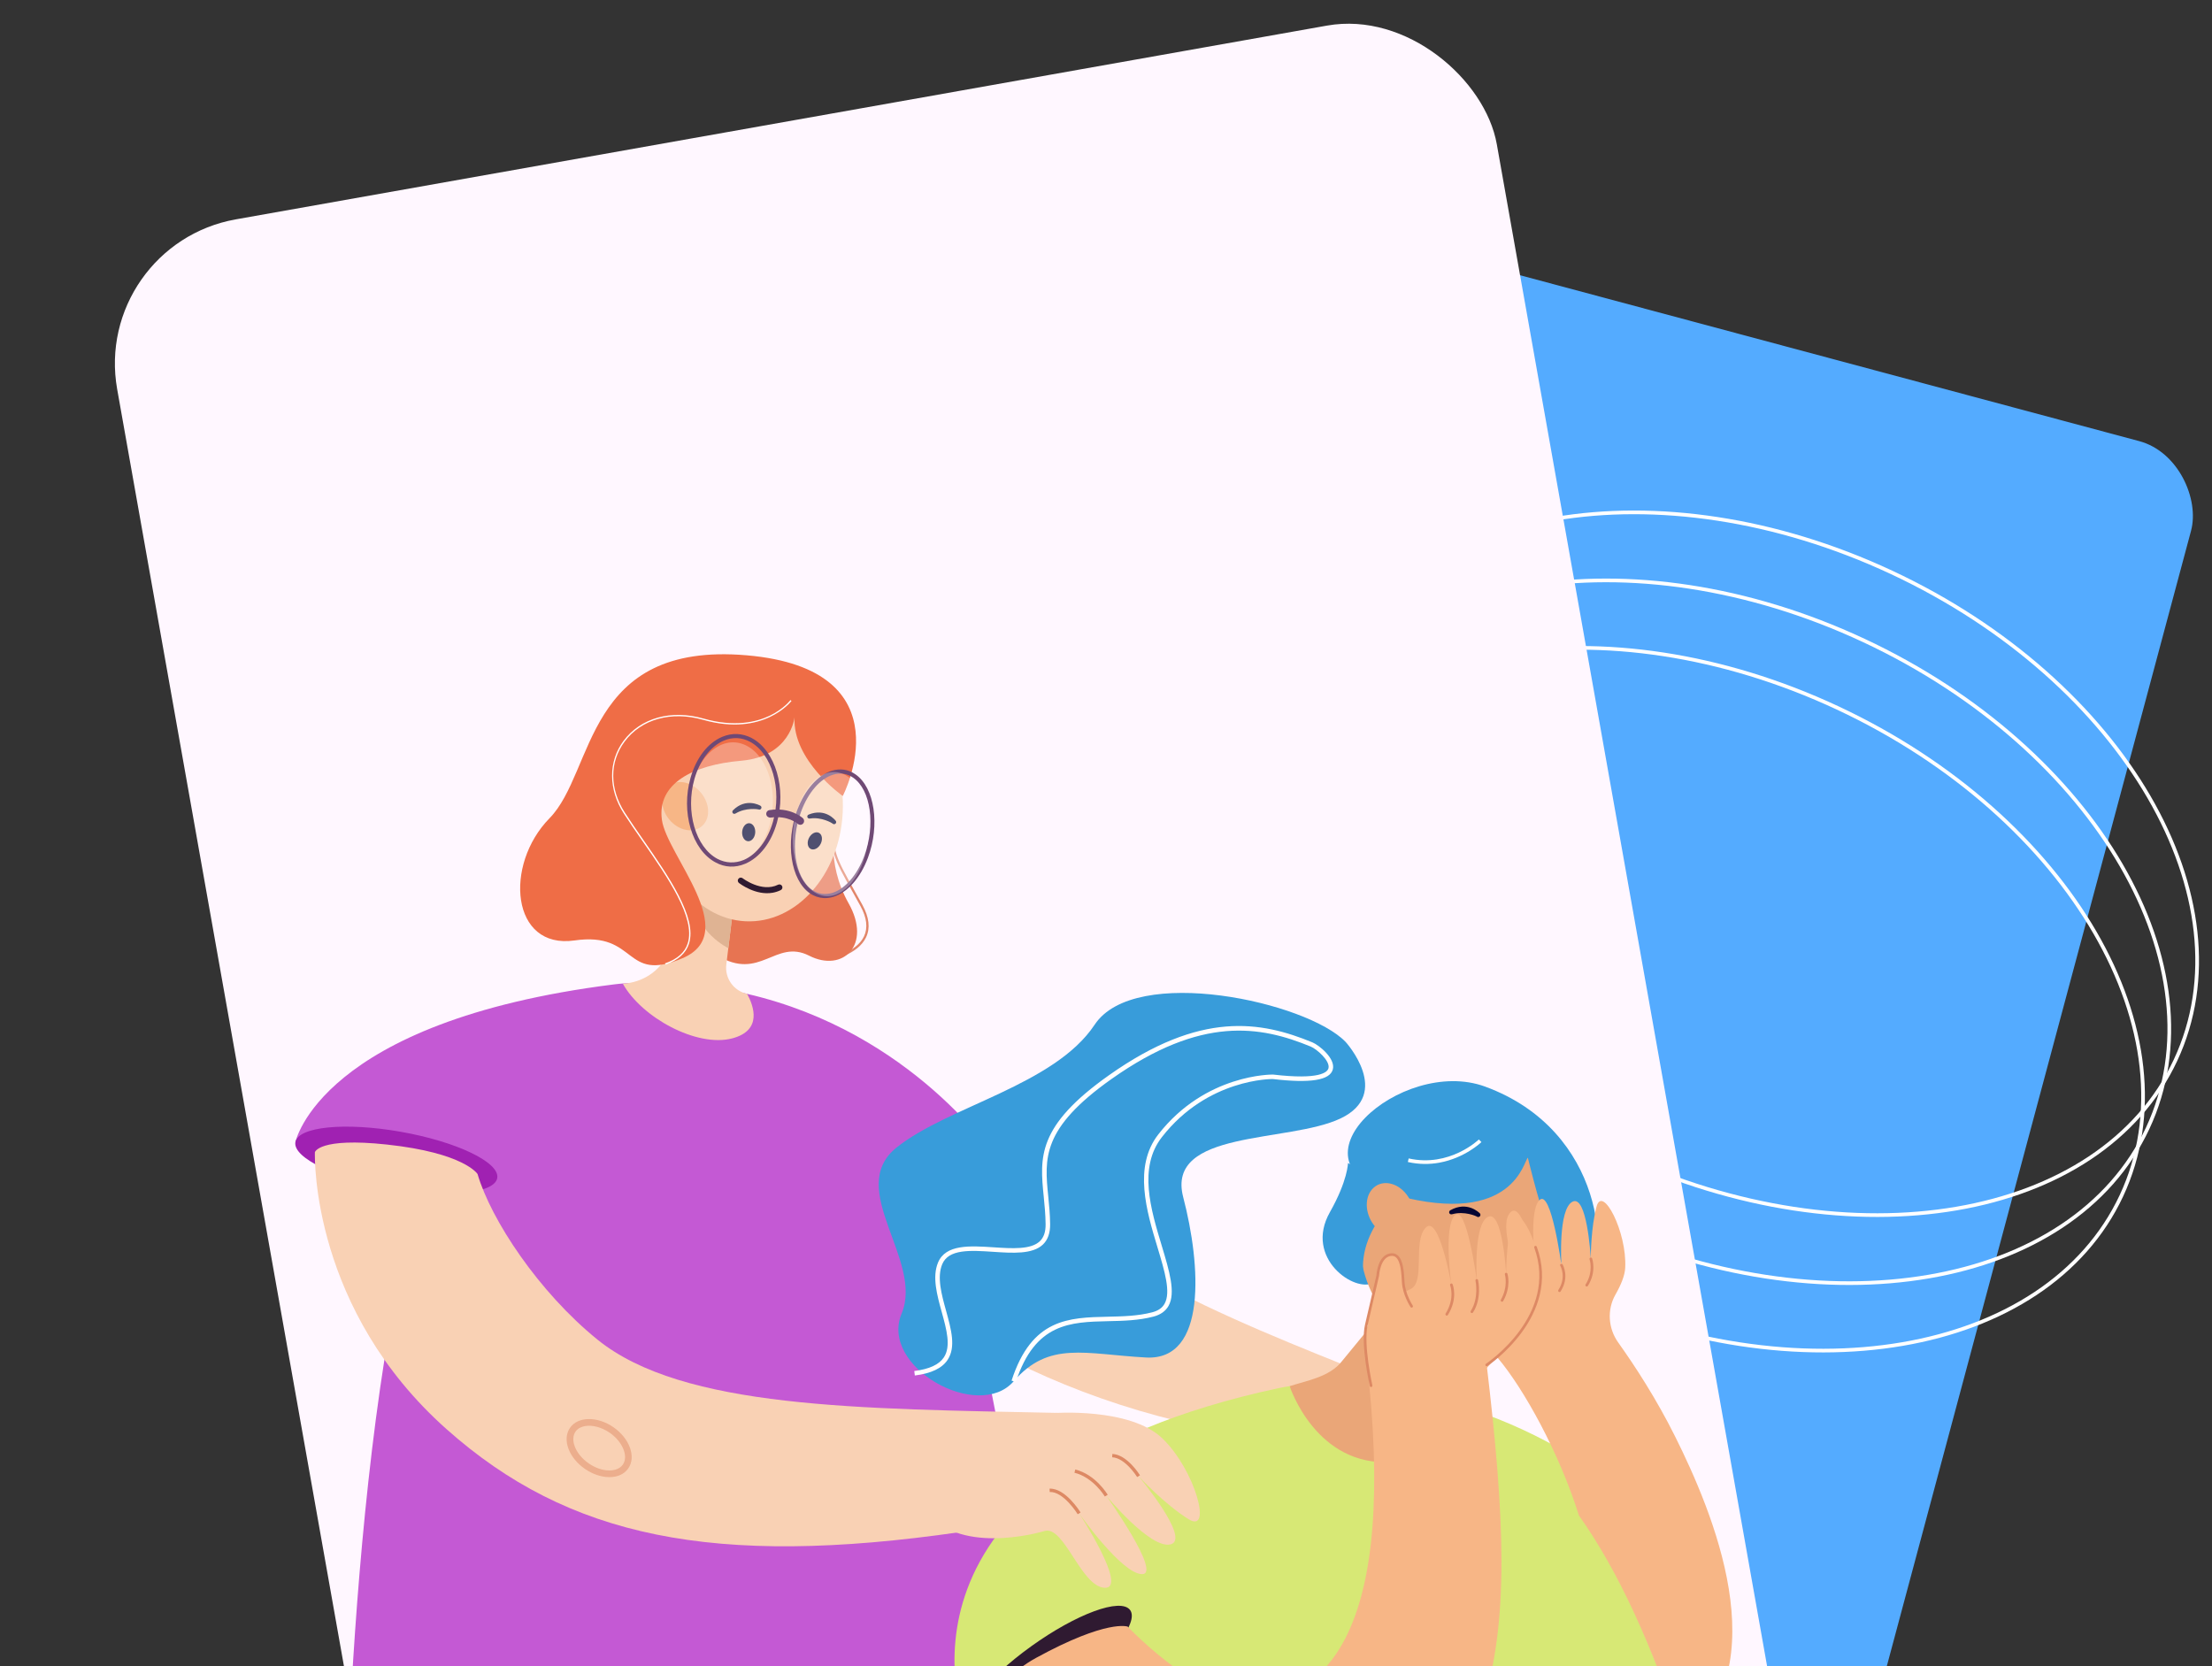 <svg width="604" height="455" viewBox="0 0 604 455" fill="none" xmlns="http://www.w3.org/2000/svg">
<rect x="0" y="0" width="604" height="455" fill="#333333" stroke="none"/>
<rect x="291.318" y="42" width="323.144" height="360.551" rx="20" transform="rotate(15 291.318 42)" fill="#54ABFF"/>
<path d="M501.779 193.316C533.496 208.153 558.013 230.508 572.022 254.634C586.032 278.761 589.512 304.612 579.268 326.512C569.023 348.412 546.949 362.31 519.449 367.019C491.952 371.728 459.079 367.237 427.362 352.4C395.645 337.563 371.128 315.208 357.119 291.083C343.109 266.955 339.629 241.104 349.874 219.204C360.118 197.304 382.192 183.407 409.692 178.697C437.19 173.988 470.062 178.48 501.779 193.316Z" stroke="white"/>
<path d="M508.944 174.897C540.661 189.734 565.177 212.089 579.186 236.214C593.196 260.341 596.676 286.193 586.432 308.093C576.187 329.993 554.113 343.89 526.613 348.599C499.116 353.308 466.243 348.817 434.526 333.98C402.809 319.143 378.292 296.788 364.283 272.663C350.273 248.536 346.793 222.684 357.038 200.784C367.282 178.884 389.357 164.987 416.856 160.278C444.354 155.568 477.227 160.06 508.944 174.897Z" stroke="white"/>
<path d="M516.547 156.319C548.264 171.156 572.781 193.511 586.79 217.636C600.8 241.763 604.28 267.615 594.035 289.515C583.791 311.415 561.716 325.312 534.217 330.021C506.719 334.731 473.846 330.239 442.129 315.402C410.412 300.565 385.896 278.21 371.887 254.085C357.877 229.958 354.397 204.106 364.641 182.206C374.886 160.306 396.96 146.409 424.46 141.7C451.957 136.991 484.83 141.482 516.547 156.319Z" stroke="white"/>
<rect x="25" y="66.898" width="382.611" height="503.883" rx="40" transform="rotate(-10.07 25 66.898)" fill="#FFF7FF"/>
<g clip-path="url(#clip0_3529_4334)">
<path d="M387.679 394.371C318.168 397.271 263.787 371.077 231.658 340.654C195.951 306.837 202.373 253.088 264.566 312.447C302.958 349.092 338.524 361.132 385.093 379.982L387.679 394.371Z" fill="#F9D1B4"/>
<path d="M121.708 305.635C121.708 305.635 138.46 264.981 190.733 269.477C243.007 273.973 279.131 344.816 281.58 493.32C281.58 493.32 196.765 470.22 94.14 509.093C94.14 509.093 95.713 364.813 121.708 305.635Z" fill="#C459D4"/>
<path d="M80.651 311.935L120.97 326.923C120.97 326.923 215.856 341.237 241.395 337.904C266.933 334.57 271.8 316.14 271.8 316.14C271.8 316.14 249.357 281.882 203.94 271.377C199.676 270.383 195.344 270.036 190.725 269.472C182.98 268.535 175.151 267.862 167.537 268.824C87.263 278.953 80.651 311.935 80.651 311.935Z" fill="#C459D4"/>
<path d="M227.101 262.054L226.992 261.452C227.062 261.439 233.811 260.141 235.926 255.685C237.02 253.368 236.695 250.58 234.947 247.4C234.129 245.905 233.369 244.55 232.675 243.307C227.888 234.751 226.097 231.553 227.858 224.837L228.448 224.993C226.75 231.475 228.377 234.382 233.211 243.014C233.905 244.257 234.665 245.612 235.49 247.113C237.337 250.478 237.669 253.454 236.485 255.957C234.223 260.689 227.386 262.003 227.101 262.054Z" fill="#E28569"/>
<path d="M228.147 224.914C228.147 224.914 225.307 235.305 231.715 246.657C238.129 258.009 230.156 265.664 220.937 260.968C211.718 256.271 207.531 268.115 195.813 260.864C184.095 253.613 228.147 224.914 228.147 224.914Z" fill="#E77452"/>
<path d="M170.151 268.603C175.387 268.303 180.07 265.263 182.381 260.548L189.62 245.788L191.72 241.504L204.073 216.317L200.829 242.896L198.878 258.853L198.323 263.402C197.872 267.115 200.305 270.538 203.948 271.382L204.009 271.397C205.82 274.703 208.219 281.358 199.962 283.542C190.256 286.104 175.173 277.81 170.068 268.611C170.093 268.607 170.12 268.608 170.151 268.603Z" fill="#F9D1B4"/>
<path d="M189.611 245.348C189.611 245.492 189.612 245.643 189.619 245.792C189.83 254.424 198.82 258.9 198.82 258.9L198.877 258.857L200.828 242.9C198.067 241.728 194.121 240.468 191.719 241.508C190.463 242.048 189.633 243.218 189.611 245.348Z" fill="#DFB393"/>
<path d="M230.109 221.903C230.956 204.823 220.431 190.422 206.604 189.734C192.77 189.04 180.873 202.328 180.025 219.401C179.179 236.481 189.704 250.882 203.531 251.57C217.365 252.264 229.262 238.976 230.109 221.903Z" fill="#F9D1B4"/>
<path d="M183.142 224.234C185.845 227.085 189.795 227.566 191.97 225.298C194.146 223.035 193.714 218.886 191.011 216.035C188.308 213.183 184.359 212.709 182.184 214.971C180.008 217.234 180.439 221.376 183.142 224.234Z" fill="#F7B686"/>
<path d="M207.477 221.07C207.647 221.033 207.796 220.921 207.87 220.75C208.002 220.465 207.876 220.128 207.591 219.996C207.421 219.922 203.684 217.753 200.138 221.27C199.917 221.493 199.902 221.849 200.12 222.078C200.338 222.307 200.657 222.263 200.927 222.096C203.629 220.466 206.981 220.969 207.117 221.03C207.232 221.088 207.358 221.098 207.477 221.07Z" fill="#060633"/>
<path d="M202.652 227.111C202.543 228.466 203.249 229.634 204.231 229.713C205.213 229.792 206.106 228.761 206.215 227.4C206.324 226.046 205.617 224.877 204.636 224.798C203.653 224.713 202.767 225.749 202.652 227.111Z" fill="#060633"/>
<path d="M227.655 225.057C227.824 225.086 228.005 225.04 228.145 224.91C228.375 224.699 228.389 224.337 228.177 224.106C228.049 223.973 225.419 220.545 220.798 222.442C220.505 222.56 220.361 222.887 220.473 223.181C220.585 223.475 220.9 223.556 221.211 223.507C224.329 223.031 227.237 224.766 227.343 224.885C227.426 224.981 227.539 225.032 227.655 225.057Z" fill="#060633"/>
<path d="M220.903 228.805C220.284 230.015 220.494 231.365 221.372 231.815C222.251 232.266 223.467 231.648 224.085 230.431C224.703 229.214 224.494 227.871 223.616 227.42C222.737 226.97 221.522 227.594 220.903 228.805Z" fill="#060633"/>
<path d="M216.957 195.868C216.957 195.868 215.886 206.569 202.404 207.73C188.929 208.889 179.411 214.093 180.731 223.841C182.05 233.583 202.638 254.681 186.394 261.645C170.151 268.608 174.244 254.314 156.883 256.807C139.522 259.299 137.561 236.167 150.06 223.426C162.558 210.684 159.514 175.158 203.833 178.938C248.153 182.724 230.129 217.358 230.129 217.358C230.129 217.358 216.339 207.711 216.957 195.868Z" fill="#EF6D46"/>
<path d="M181.73 263.403L181.609 263.058C184.95 261.895 186.971 260.118 187.783 257.616C190.036 250.688 182.248 239.479 175.384 229.589C173.56 226.966 171.839 224.487 170.323 222.123C166.094 215.548 166.07 207.956 170.253 202.31C174.904 196.036 183.265 193.702 192.079 196.214C200.596 198.642 206.596 197.145 210.138 195.462C213.974 193.634 215.818 191.202 215.84 191.178L216.128 191.395C216.054 191.493 208.516 201.282 191.983 196.559C183.321 194.085 175.102 196.373 170.545 202.519C166.388 208.127 166.417 215.379 170.626 221.918C172.141 224.276 173.86 226.748 175.679 229.372C182.594 239.331 190.435 250.616 188.127 257.712C187.293 260.309 185.139 262.22 181.73 263.403Z" fill="white"/>
<path d="M224.907 245.235C223.58 245.166 222.3 244.735 221.127 243.919C215.906 240.296 214.376 230.076 217.72 221.145C219.77 215.673 223.282 211.678 227.114 210.479C229.398 209.768 231.644 210.077 233.59 211.449C238.814 215.051 240.341 225.259 237.001 234.208C234.954 239.699 231.435 243.689 227.61 244.886C226.698 245.162 225.797 245.278 224.907 245.235ZM218.773 221.545C215.601 230.013 216.946 239.645 221.774 243.01C223.403 244.144 225.312 244.396 227.274 243.821C230.783 242.72 234.032 238.969 235.957 233.82C239.132 225.332 237.793 215.699 232.963 212.36C231.321 211.228 229.428 210.953 227.456 211.55C223.94 212.646 220.701 216.376 218.773 221.545Z" fill="#6F4975"/>
<g opacity="0.3">
<path d="M189.046 213.795C186.601 222.525 189.339 232.162 195.171 235.327C201.002 238.487 207.71 233.977 210.156 225.253C212.601 216.524 209.863 206.887 204.031 203.721C198.205 200.554 191.497 205.064 189.046 213.795Z" fill="white"/>
</g>
<g opacity="0.3">
<path d="M217.453 221.867C214.996 230.638 217.205 240.383 222.381 243.647C227.557 246.911 233.743 242.443 236.194 233.672C238.651 224.901 236.442 215.156 231.266 211.892C226.091 208.635 219.904 213.097 217.453 221.867Z" fill="white"/>
</g>
<path d="M199.337 236.634C197.992 236.569 196.662 236.192 195.387 235.499C188.949 232.089 185.89 221.725 188.56 212.392C190.097 206.972 193.235 202.901 197.169 201.219C199.917 200.064 202.718 200.189 205.305 201.563C211.733 204.988 214.792 215.352 212.132 224.67C210.585 230.104 207.441 234.177 203.499 235.854C202.113 236.436 200.717 236.707 199.337 236.634ZM201.31 201.561C200.077 201.501 198.83 201.725 197.61 202.252C194.041 203.784 191.05 207.691 189.624 212.711C187.101 221.553 189.919 231.339 195.906 234.529C198.178 235.711 200.661 235.814 203.062 234.839C206.639 233.32 209.635 229.398 211.071 224.364C213.581 215.524 210.769 205.737 204.789 202.545C203.662 201.95 202.491 201.617 201.31 201.561Z" fill="#6F4975"/>
<path d="M218.47 225.232C218.239 225.221 218.006 225.125 217.819 224.956C217.709 224.851 215.115 222.609 210.421 223.263C209.868 223.316 209.325 222.949 209.237 222.383C209.154 221.815 209.549 221.286 210.119 221.216C215.796 220.32 219.083 223.296 219.23 223.42C219.646 223.81 219.681 224.477 219.285 224.895C219.073 225.13 218.766 225.244 218.47 225.232Z" fill="#6F4975"/>
<path d="M211.001 243.775C206.34 244.613 201.987 241.273 201.775 241.114C201.419 240.838 201.352 240.32 201.634 239.962C201.91 239.605 202.427 239.538 202.785 239.821C202.839 239.863 207.992 243.799 212.459 241.589C212.868 241.391 213.354 241.553 213.558 241.961C213.761 242.363 213.595 242.857 213.187 243.061C212.46 243.415 211.723 243.645 211.001 243.775Z" fill="#2F1A31"/>
<path d="M80.651 311.932C79.994 316.206 91.802 321.85 107.027 324.532C122.251 327.213 135.122 325.927 135.778 321.648C136.435 317.375 124.627 311.73 109.402 309.049C94.184 306.366 81.308 307.659 80.651 311.932Z" fill="#A021B2"/>
<path d="M262.171 418.367C194.712 428.136 155.089 419.711 122.01 390.329C85.238 357.678 85.937 316.5 85.981 314.634C85.981 314.634 87.042 310.537 105.643 312.54C126.802 314.815 130.396 320.588 130.396 320.588C134.053 333.077 147.075 352.787 163.144 365.806C186.451 384.682 234.719 384.683 288.715 385.814L262.171 418.367Z" fill="#F9D1B4"/>
<g opacity="0.5">
<path d="M167.84 403.234C167.352 403.322 166.836 403.362 166.293 403.355C164.105 403.336 161.757 402.528 159.68 401.082C157.602 399.637 156.028 397.715 155.248 395.669C154.421 393.502 154.562 391.448 155.652 389.878C157.824 386.759 163.156 386.704 167.542 389.756C171.928 392.809 173.741 397.835 171.568 400.954C170.74 402.163 169.442 402.946 167.84 403.234ZM159.715 389.422C158.62 389.619 157.715 390.116 157.154 390.923C156.422 391.977 156.351 393.436 156.956 395.022C157.61 396.73 158.946 398.348 160.725 399.586C162.503 400.824 164.484 401.515 166.311 401.533C168.008 401.549 169.343 400.975 170.081 399.92C171.65 397.662 170.015 393.696 166.511 391.257C164.255 389.693 161.685 389.068 159.715 389.422Z" fill="#E08B65"/>
</g>
<path d="M760.873 605.452C726.657 622.307 746.318 675.608 702.568 675.718C658.806 675.803 661.565 672.31 646.205 695.172C646.205 695.172 642.799 714.419 627.125 721.385C565.274 748.866 452.976 675.173 507.313 605.595C511.235 600.571 517.962 597.334 525.509 594.145C566.449 576.874 584.599 593.137 605.636 534.53C626.684 475.908 690.182 536.602 718.116 526.949C746.049 517.296 769.092 502.443 798.9 527.191C828.724 551.956 795.102 588.628 760.873 605.452Z" fill="#B2C9C6"/>
<path d="M263.358 470.654L305.39 438.32C305.39 438.32 399.772 448.74 424.895 444.441C450.019 440.141 457.105 419.912 457.105 419.912C457.105 419.912 430.692 389.175 385.37 380.576C381.112 379.765 376.693 379.152 372.109 378.779C364.412 378.153 356.579 377.454 349.151 379.051C236.836 403.111 263.358 470.654 263.358 470.654Z" fill="#D7E875"/>
<path d="M305.281 417.24C305.281 417.24 320.251 376.382 372.114 378.773C423.976 381.165 453.428 428.447 478.982 550.113C478.982 550.113 432.552 556.704 318.591 618.717C305.091 626.064 283.359 626.063 286.326 600.266C291.85 552.319 288.813 459.184 305.281 417.24Z" fill="#D7E875"/>
<path d="M263.812 471.831C266.373 475.238 278.465 470.787 290.826 461.898C303.186 453.009 311.129 443.036 308.569 439.635C306.009 436.228 293.916 440.679 281.556 449.568C269.201 458.456 261.252 468.424 263.812 471.831Z" fill="#2F1A31"/>
<path d="M352.164 378.525C356.484 377.062 363.118 376.072 366.489 371.619L378.036 357.55L380.115 353.623L398.138 329.825L389.346 356.93L384.066 373.204L382.559 377.839C381.33 381.626 383.18 385.697 386.813 387.321L386.876 387.349C388.1 391.173 389.245 398.564 380.176 399.212C359.347 400.705 352.133 378.537 352.164 378.525Z" fill="#EAA678"/>
<path d="M368.077 317.577C368.077 317.577 368.029 322.368 363.136 331.008C355.98 343.647 370.09 353.151 375.016 350.256C375.625 349.898 380.669 326.64 380.669 326.64L376.441 322.466L368.077 317.577Z" fill="#389CDA"/>
<path d="M424.208 340.951C428.564 323.28 420.493 306.095 406.18 302.556C391.867 299.017 376.738 310.472 372.383 328.143C368.026 345.807 376.098 362.998 390.411 366.537C404.717 370.077 419.853 358.622 424.208 340.951Z" fill="#EAA678"/>
<path d="M417.194 316.143C416.069 316.83 413.423 334.992 381.295 326.436C349.168 317.881 382.638 288.329 405.503 296.71C438.517 308.81 439.608 344.347 433.269 350.943C426.916 357.536 417.194 316.143 417.194 316.143Z" fill="#389CDA"/>
<path d="M367.441 284.532C367.441 284.532 380.285 298.634 366.06 305.405C351.835 312.176 318.246 308.371 323.084 326.922C327.928 345.472 329.645 371.612 312.92 370.692C296.194 369.772 286.436 366.075 276.789 377.185C267.143 388.302 240.093 373.259 246.191 358.697C252.288 344.135 230.725 324.664 244.808 313.358C258.893 302.059 287.918 296.371 298.906 279.805C309.913 263.242 356.954 273.586 367.441 284.532Z" fill="#389CDA"/>
<path d="M386.884 322.79C386.884 322.79 371.196 332.846 372.206 347.341C372.206 347.341 366.93 337.663 367.498 334.675C368.066 331.688 372.606 321.521 372.606 321.521L386.884 322.79Z" fill="#389CDA"/>
<path d="M374.659 333.827C376.902 337.357 380.935 338.66 383.668 336.736C386.402 334.812 386.797 330.39 384.554 326.86C382.311 323.331 378.279 322.027 375.545 323.951C372.812 325.876 372.417 330.298 374.659 333.827Z" fill="#EAA678"/>
<path d="M277.388 377.38L276.215 377.002C281.725 360.007 291.845 359.785 302.564 359.553C306.562 359.462 310.704 359.372 314.632 358.346C316.255 357.923 317.353 357.156 317.997 356.007C319.754 352.871 318.036 347.166 316.044 340.562C313.095 330.774 309.421 318.589 316.283 309.772C329.189 293.188 347.439 293.422 347.623 293.428C360.48 294.939 362.477 292.735 362.744 291.712C363.265 289.701 359.574 286.478 357.907 285.789C344.174 280.131 328.082 277.278 303.537 294.619C284.382 308.151 285.198 316.328 286.23 326.69C286.471 329.087 286.715 331.569 286.744 334.28C286.769 336.709 286.106 338.588 284.759 339.858C281.921 342.547 276.489 342.188 271.241 341.836C264.948 341.416 259.007 341.025 257.268 345.244C255.807 348.791 257.089 353.449 258.334 357.942C259.741 363.042 261.07 367.854 258.743 371.348C257.219 373.637 254.293 375.033 249.8 375.605L249.646 374.383C253.762 373.86 256.401 372.646 257.719 370.668C259.731 367.644 258.475 363.093 257.145 358.274C255.849 353.573 254.505 348.711 256.131 344.774C258.207 339.736 264.876 340.179 271.327 340.603C276.315 340.931 281.47 341.273 283.917 338.956C285.018 337.914 285.534 336.388 285.509 334.286C285.478 331.635 285.239 329.178 285.001 326.8C283.931 316.045 283.084 307.547 302.825 293.602C327.857 275.918 344.316 278.849 358.375 284.645C360.112 285.36 364.716 289.008 363.936 292.015C363.164 294.993 357.801 295.859 347.535 294.648C347.418 294.65 329.767 294.439 317.255 310.52C310.786 318.835 314.205 330.182 317.227 340.193C319.3 347.07 321.085 353.005 319.077 356.598C318.269 358.032 316.884 359.02 314.942 359.527C310.877 360.591 306.664 360.687 302.593 360.771C292.326 361.007 282.629 361.218 277.388 377.38Z" fill="white"/>
<path d="M392.972 317.499C390.426 317.957 387.546 318.01 384.426 317.308L384.643 316.333C395.803 318.842 403.738 311.233 403.815 311.153L404.512 311.866C404.458 311.928 399.977 316.24 392.972 317.499Z" fill="white"/>
<path d="M403.603 332.342C403.787 332.348 403.971 332.276 404.1 332.122C404.315 331.867 404.279 331.481 404.024 331.265C403.87 331.136 400.642 327.869 396.013 330.487C395.722 330.65 395.611 331.017 395.768 331.309C395.927 331.608 396.267 331.645 396.59 331.554C399.819 330.64 403.12 332.089 403.25 332.196C403.345 332.29 403.472 332.339 403.603 332.342Z" fill="#060633"/>
<path d="M459.895 476.031C451.245 449.364 441.833 428.9 431.135 413.824C425.757 396.672 416.019 379.119 408.952 370.79L396.571 365.524C392.364 353.651 407.266 351.045 411.292 349.039C415.318 347.026 408.803 334.79 412.423 331.064C415.877 327.512 419.113 345.009 419.395 346.575C419.203 345.144 417.335 330.678 420.363 327.7C423.553 324.568 426.354 345.468 426.354 345.468C426.354 345.468 425.378 330.142 429.404 328.136C433.263 326.213 434.298 342.339 434.38 343.672C434.376 342.737 434.427 335.131 435.944 329.493C437.562 323.47 444.301 336.412 443.771 346.231C443.664 348.292 442.647 350.817 441.111 353.514C438.776 357.617 439.106 362.727 441.851 366.579C446.414 372.976 452.289 381.984 457.417 392.29C467.618 412.75 485.425 454.75 459.895 476.031Z" fill="#F7B686"/>
<path d="M433.326 351.301C433.237 351.317 433.149 351.301 433.068 351.25C432.898 351.143 432.851 350.916 432.958 350.746C435.187 347.25 434.058 343.92 434.045 343.883C433.978 343.692 434.078 343.484 434.269 343.417C434.46 343.35 434.667 343.451 434.734 343.641C434.787 343.789 435.988 347.342 433.576 351.132C433.508 351.223 433.421 351.284 433.326 351.301Z" fill="#DD8964"/>
<path d="M425.889 352.813C425.8 352.829 425.706 352.813 425.631 352.761C425.462 352.654 425.414 352.427 425.521 352.257C427.787 348.749 426.12 345.77 426.046 345.646C425.943 345.475 426.002 345.255 426.179 345.151C426.35 345.048 426.57 345.107 426.673 345.278C426.757 345.42 428.65 348.75 426.127 352.646C426.072 352.741 425.984 352.796 425.889 352.813Z" fill="#DD8964"/>
<path d="M418.396 355.015L417.924 354.465C420.215 352.477 419.08 346.818 419.07 346.761L419.782 346.613C419.827 346.867 421.009 352.752 418.396 355.015Z" fill="#DD8964"/>
<path d="M399.027 380.89C399.027 380.89 420.139 360.201 420.662 350.383C421.186 340.566 414.442 327.631 412.829 333.647C411.211 339.663 411.269 347.917 411.269 347.917C411.269 347.917 410.322 330.283 406.296 332.289C402.27 334.295 403.246 349.62 403.246 349.62C403.246 349.62 400.445 328.727 397.261 331.851C394.071 334.983 396.312 350.834 396.312 350.834C396.312 350.834 392.934 331.497 389.314 335.216C385.694 338.936 389.262 349.948 385.237 351.961C381.21 353.967 369.248 359.068 373.444 371.283L399.027 380.89Z" fill="#F7B686"/>
<path d="M410.209 355.455C410.127 355.47 410.047 355.458 409.967 355.413C409.792 355.314 409.733 355.096 409.826 354.922C411.89 351.24 410.927 348.063 410.922 348.031C410.861 347.839 410.968 347.637 411.16 347.576C411.352 347.515 411.554 347.623 411.614 347.809C411.659 347.951 412.687 351.306 410.458 355.273C410.403 355.368 410.311 355.437 410.209 355.455Z" fill="#DD8964"/>
<path d="M401.962 358.554C401.873 358.57 401.779 358.554 401.704 358.502C401.535 358.395 401.487 358.168 401.594 357.999C403.906 354.423 402.897 349.749 402.889 349.705C402.847 349.509 402.969 349.317 403.164 349.276C403.348 349.243 403.552 349.357 403.6 349.551C403.642 349.752 404.689 354.557 402.209 358.399C402.151 358.481 402.057 358.537 401.962 358.554Z" fill="#DD8964"/>
<path d="M395.111 359.25C395.029 359.265 394.935 359.249 394.854 359.198C394.684 359.091 394.632 358.872 394.737 358.696C397.349 354.496 395.984 351.012 395.971 350.975C395.893 350.793 395.985 350.58 396.167 350.502C396.35 350.429 396.562 350.516 396.641 350.698C396.708 350.856 398.16 354.567 395.355 359.075C395.295 359.178 395.206 359.233 395.111 359.25Z" fill="#DD8964"/>
<path d="M314.123 506.224C282.112 496.685 269.169 472.321 268.737 471.627C268.737 471.627 269.385 460.099 282.952 452.688C302.372 442.078 307.92 444.176 307.92 444.176C307.92 444.176 330.807 468.428 346.724 464.376C360.634 460.836 382.197 447.348 373.047 370.323L405.951 372.719C410.837 413.875 412.258 443.385 404.596 466.198C393.437 499.415 355.747 518.621 314.123 506.224Z" fill="#F7B686"/>
<path d="M406.015 373.071C405.875 373.096 405.727 373.038 405.646 372.915C405.537 372.745 405.582 372.521 405.752 372.412C405.95 372.278 425.64 359.101 418.946 340.694C418.88 340.51 418.972 340.297 419.163 340.23C419.347 340.164 419.56 340.256 419.627 340.447C426.517 359.395 406.354 372.886 406.148 373.015C406.108 373.048 406.059 373.063 406.015 373.071Z" fill="#DD8964"/>
<path d="M377.11 344.406L373.095 361.754C373.095 361.754 380.834 362.614 382.509 358.911C384.185 355.214 384.193 336.747 377.11 344.406Z" fill="#F7B686"/>
<path d="M374.442 378.746C374.252 378.78 374.067 378.657 374.026 378.468C373.923 378.002 371.484 367.088 372.74 361.673L375.842 348.265C375.87 347.769 376.264 342.869 379.517 342.271C379.524 342.27 379.53 342.269 379.53 342.269C380.315 342.128 380.996 342.28 381.559 342.716C383.18 343.988 383.37 347.376 383.519 350.097C383.702 353.369 385.737 356.471 385.757 356.507C385.866 356.677 385.821 356.901 385.657 357.009C385.487 357.118 385.263 357.073 385.156 356.909C385.066 356.775 382.993 353.608 382.802 350.141C382.665 347.706 382.476 344.363 381.112 343.287C380.715 342.972 380.253 342.872 379.651 342.98C376.854 343.496 376.571 348.284 376.566 348.331C376.563 348.351 376.56 348.371 376.557 348.391L373.448 361.827C372.235 367.084 374.708 378.188 374.735 378.301C374.777 378.496 374.654 378.688 374.46 378.736C374.455 378.744 374.449 378.745 374.442 378.746Z" fill="#DD8964"/>
<path d="M287.498 385.873C287.498 385.873 308.497 384.232 317.388 392.776C326.285 401.319 331.189 418.968 324.55 414.842C317.912 410.715 310.888 403.099 310.888 403.099C310.888 403.099 325.132 420.077 319.727 421.689C314.316 423.303 302.07 408.42 302.07 408.42C302.07 408.42 317.412 429.977 311.811 429.845C306.205 429.714 294.669 413.257 294.669 413.257C294.669 413.257 308.143 433.881 301.642 433.577C295.135 433.274 290.616 416.459 285.205 418.073C279.794 419.686 257.762 424.268 251.442 409.765L287.498 385.873Z" fill="#F9D1B4"/>
<path d="M310.505 403.335C310.476 403.281 307.257 398.102 303.69 397.938L303.73 397.028C307.778 397.216 311.137 402.632 311.283 402.861L310.505 403.335Z" fill="#DD8964"/>
<path d="M301.678 408.648C301.649 408.594 298.567 403.449 293.385 402.155L293.606 401.272C299.17 402.66 302.333 407.961 302.465 408.186L301.678 408.648Z" fill="#DD8964"/>
<path d="M294.278 413.49C294.24 413.424 290.433 407.264 286.628 407.412L286.595 406.502C290.933 406.337 294.889 412.745 295.056 413.016L294.278 413.49Z" fill="#DD8964"/>
</g>
<defs>
<clipPath id="clip0_3529_4334">
<rect width="448" height="343" fill="white" transform="translate(0 196.249) rotate(-10.189)"/>
</clipPath>
</defs>
</svg>
